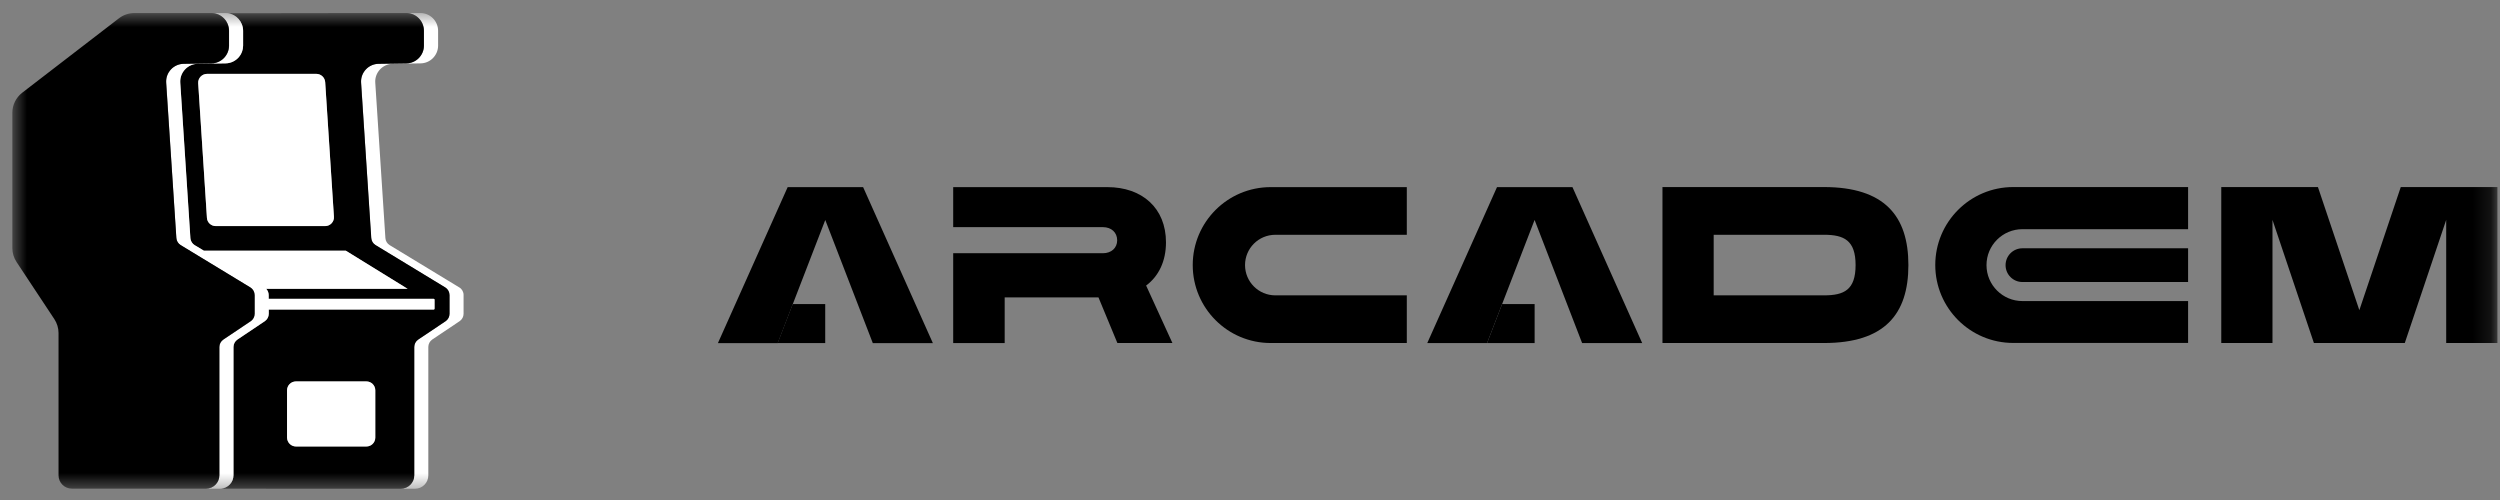 <svg width="140" height="28" viewBox="0 0 140 28" fill="none" xmlns="http://www.w3.org/2000/svg">
<rect x="0" y="0" width="140" height="28" fill="#808080" stroke="none"/>
<g clip-path="url(#clip0_8422_27188)">
<mask id="mask0_8422_27188" style="mask-type:luminance" maskUnits="userSpaceOnUse" x="0" y="0" width="140" height="28">
<path d="M139.853 0.73H0.648V27.418H139.853V0.73Z" fill="white"/>
</mask>
<g mask="url(#mask0_8422_27188)">
<path d="M62.573 19.209L61.514 16.654H56.262V19.213H53.379V14.181H61.764C62.238 14.181 62.562 13.882 62.562 13.458C62.562 13.019 62.238 12.72 61.764 12.72H53.379V10.479H62.013C63.959 10.479 65.295 11.651 65.295 13.572C65.295 14.634 64.885 15.467 64.183 15.991L65.655 19.209H62.573Z" fill="black"/>
<path d="M71.158 10.479H78.781V13.148H71.418C70.481 13.148 69.722 13.907 69.722 14.844C69.722 15.781 70.481 16.54 71.418 16.54H78.781V19.209H71.158C68.746 19.209 66.793 17.253 66.793 14.844C66.793 12.431 68.749 10.479 71.158 10.479Z" fill="black"/>
<path d="M106.87 14.844C106.87 17.612 105.523 19.209 102.142 19.209H93.098V10.475H102.142C105.523 10.478 106.87 12.085 106.87 14.844ZM103.913 14.844C103.913 13.457 103.264 13.147 102.142 13.147H95.966V16.54H102.142C103.264 16.54 103.913 16.24 103.913 14.844Z" fill="black"/>
<path d="M129.579 19.209L127.259 12.313V19.209H124.391V10.475H129.804L132.123 17.37L134.443 10.475H139.856V19.209H136.987V12.313L134.668 19.209H129.579Z" fill="black"/>
<path d="M122.533 12.834V10.475H112.74C110.328 10.475 108.375 12.431 108.375 14.84C108.375 17.252 110.332 19.205 112.74 19.205H122.533V16.86H113.258C112.145 16.86 111.244 15.959 111.244 14.847C111.244 13.735 112.145 12.834 113.258 12.834H122.533Z" fill="black"/>
<path d="M122.533 15.796V13.904H113.257C112.732 13.904 112.312 14.328 112.312 14.849C112.312 15.373 112.736 15.793 113.257 15.793H122.533V15.796Z" fill="black"/>
<path d="M48.335 10.48L52.241 19.215H48.877L46.215 12.319L43.553 19.215H40.203L44.109 10.48H48.335Z" fill="black"/>
<path d="M43.547 19.21H46.212V17.029H44.392L43.547 19.21Z" fill="black"/>
<path d="M88.058 10.479L91.963 19.213H88.599L85.937 12.317L83.275 19.213H79.926L83.832 10.479H88.058Z" fill="black"/>
<path d="M83.277 19.21H85.939V17.029H84.118L83.277 19.21Z" fill="black"/>
<path d="M25.728 16.1L21.819 13.726C21.681 13.642 21.592 13.494 21.582 13.331L21.015 4.635C20.975 4.067 21.424 3.583 21.992 3.573L23.552 3.549C24.095 3.544 24.534 3.095 24.534 2.552V1.728C24.534 1.175 24.085 0.726 23.537 0.731H22.742C23.295 0.726 23.744 1.175 23.744 1.728V2.552C23.744 3.095 23.305 3.539 22.762 3.549L21.202 3.573C20.635 3.578 20.186 4.062 20.225 4.635L20.783 13.336C20.793 13.499 20.881 13.647 21.02 13.731L24.929 16.105C25.077 16.194 25.166 16.357 25.166 16.535V17.581C25.166 17.749 25.082 17.902 24.944 17.996L23.413 19.022C23.275 19.116 23.191 19.269 23.191 19.437V26.623C23.191 27.038 22.856 27.369 22.446 27.369H23.241C23.655 27.369 23.986 27.033 23.986 26.623V19.427C23.986 19.264 24.07 19.106 24.208 19.012L25.738 17.986C25.877 17.892 25.96 17.739 25.96 17.571V16.525C25.965 16.357 25.877 16.189 25.728 16.1Z" fill="white"/>
<path d="M23.201 26.613V19.427C23.201 19.264 23.284 19.106 23.422 19.012L24.953 17.986C25.091 17.892 25.175 17.739 25.175 17.571V16.525C25.175 16.352 25.086 16.189 24.938 16.096L21.029 13.721C20.89 13.637 20.802 13.489 20.792 13.326L20.219 4.635C20.18 4.067 20.629 3.583 21.197 3.573L22.756 3.549C23.299 3.544 23.738 3.095 23.738 2.552V1.728C23.738 1.175 23.294 0.726 22.737 0.731H21.596H21.591H19.227H18.433C18.403 0.731 18.378 0.731 18.349 0.735L12.757 0.74C13.245 0.805 13.615 1.224 13.615 1.728V2.552C13.615 2.947 13.373 3.203 13.373 3.203C13.196 3.411 12.929 3.544 12.633 3.549L11.073 3.573C10.506 3.578 10.057 4.062 10.096 4.635L10.659 13.336C10.659 13.534 10.841 13.697 10.896 13.731L11.414 14.042H12.223H19.361L22.825 16.179H14.909C14.997 16.273 15.047 16.396 15.047 16.53V16.737H24.286C24.316 16.737 24.336 16.757 24.336 16.787V17.29C24.336 17.32 24.316 17.339 24.286 17.339H15.047V17.576C15.047 17.744 14.963 17.897 14.825 17.991L13.294 19.017C13.156 19.111 13.072 19.264 13.072 19.432V26.618C13.072 27.008 12.776 27.324 12.396 27.364H14.859C14.884 27.364 14.909 27.369 14.928 27.369H16.389H22.45C22.865 27.359 23.201 27.028 23.201 26.613ZM11.587 12.196L11.098 4.664C11.078 4.378 11.31 4.136 11.597 4.136H11.843H17.712C17.974 4.136 18.191 4.339 18.21 4.6L18.699 12.132C18.719 12.418 18.492 12.66 18.206 12.66H12.332H12.085C11.819 12.66 11.602 12.458 11.587 12.196ZM16.078 21.86C16.078 21.584 16.3 21.362 16.577 21.362H20.52C20.797 21.362 21.019 21.584 21.019 21.86V24.506C21.019 24.782 20.797 25.005 20.52 25.005H16.577C16.3 25.005 16.078 24.782 16.078 24.506V21.86Z" fill="black"/>
<path d="M12.086 12.661H12.333H18.206C18.492 12.661 18.725 12.419 18.7 12.133L18.211 4.601C18.192 4.339 17.974 4.137 17.713 4.137H11.844H11.597C11.311 4.137 11.079 4.379 11.099 4.665L11.588 12.197C11.602 12.458 11.819 12.661 12.086 12.661Z" fill="white"/>
<path d="M13.076 26.613V19.427C13.076 19.264 13.16 19.106 13.299 19.012L14.829 17.986C14.967 17.892 15.051 17.739 15.051 17.571V17.334H24.286C24.315 17.334 24.335 17.315 24.335 17.285V16.782C24.335 16.752 24.315 16.732 24.286 16.732H15.046V16.525C15.046 16.392 14.996 16.268 14.908 16.174H22.829L19.365 14.037H12.227H11.418L10.9 13.726C10.841 13.692 10.791 13.642 10.757 13.593C10.757 13.593 10.757 13.593 10.757 13.588C10.702 13.514 10.673 13.425 10.663 13.331L10.095 4.635C10.056 4.067 10.505 3.583 11.073 3.573L12.632 3.549C12.928 3.544 13.19 3.411 13.373 3.203C13.526 3.031 13.614 2.799 13.614 2.552V1.728C13.614 1.224 13.239 0.805 12.756 0.74C12.711 0.735 12.667 0.731 12.622 0.731H8.318C8.313 0.731 8.309 0.731 8.309 0.731H11.828C12.38 0.726 12.83 1.175 12.83 1.728V2.552C12.83 3.095 12.39 3.539 11.848 3.549L10.288 3.573C9.72 3.578 9.271 4.062 9.31 4.635L9.873 13.336C9.883 13.499 9.972 13.647 10.11 13.731L14.019 16.105C14.167 16.194 14.256 16.357 14.256 16.535V17.581C14.256 17.749 14.172 17.902 14.034 17.996L12.504 19.022C12.366 19.116 12.282 19.269 12.282 19.437V26.623C12.282 27.033 11.951 27.364 11.541 27.369H12.321C12.346 27.369 12.371 27.369 12.39 27.364C12.78 27.319 13.076 27.003 13.076 26.613Z" fill="white"/>
<path d="M12.285 26.613V19.427C12.285 19.264 12.369 19.106 12.508 19.012L14.038 17.986C14.176 17.892 14.26 17.739 14.26 17.571V16.525C14.26 16.352 14.171 16.189 14.023 16.096L10.114 13.721C9.976 13.637 9.887 13.489 9.877 13.326L9.304 4.635C9.265 4.067 9.714 3.583 10.281 3.573L11.841 3.549C12.384 3.544 12.823 3.095 12.823 2.552V1.728C12.823 1.175 12.374 0.726 11.822 0.731H8.302H7.522C7.212 0.731 6.91 0.834 6.664 1.022L1.244 5.192C0.894 5.464 0.691 5.878 0.691 6.313V13.894C0.691 14.171 0.775 14.442 0.928 14.674L3.041 17.867C3.194 18.099 3.278 18.371 3.278 18.647V26.618C3.278 27.033 3.613 27.364 4.023 27.364H11.54C11.545 27.364 11.545 27.364 11.55 27.364C11.955 27.354 12.285 27.023 12.285 26.613Z" fill="black"/>
<path d="M16.573 25.002H20.516C20.793 25.002 21.015 24.78 21.015 24.503V21.858C21.015 21.581 20.793 21.359 20.516 21.359H16.573C16.296 21.359 16.074 21.581 16.074 21.858V24.503C16.079 24.78 16.301 25.002 16.573 25.002Z" fill="white"/>
</g>
</g>
<defs>
<clipPath id="clip0_8422_27188">
<rect width="140" height="27.841" fill="white"/>
</clipPath>
</defs>
</svg>

